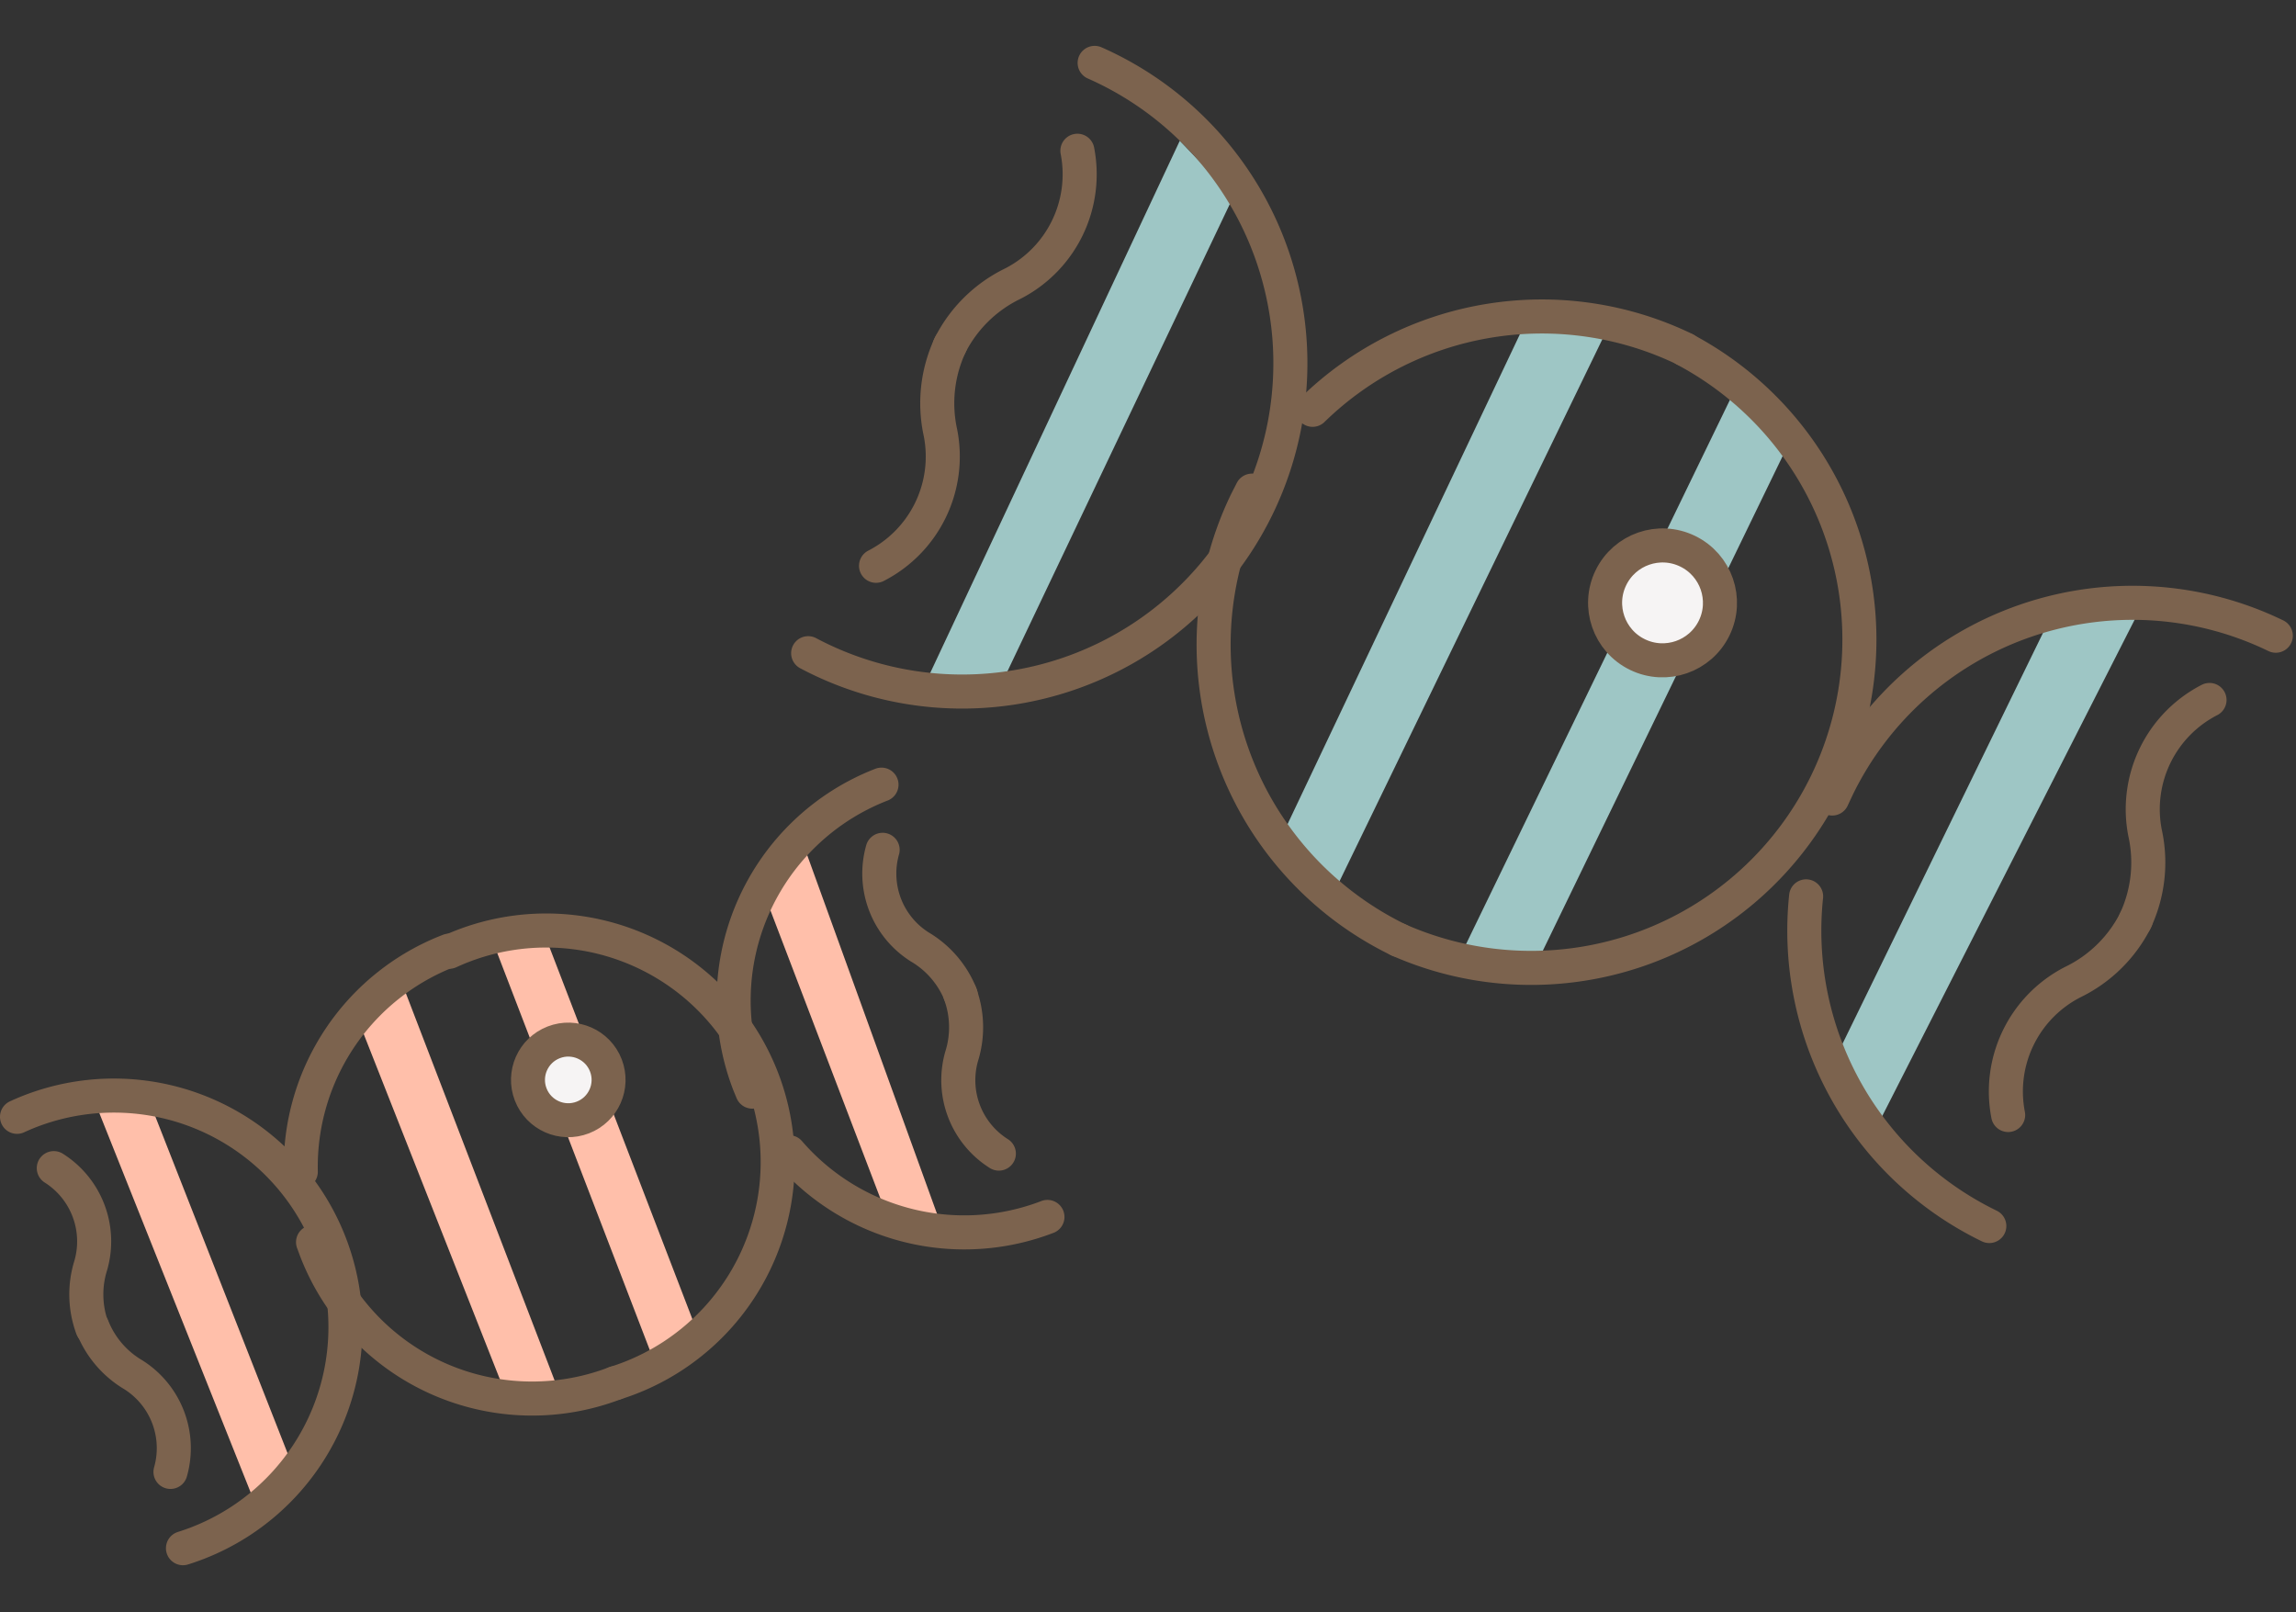 <svg xmlns="http://www.w3.org/2000/svg" viewBox="0 0 101.14 71"><rect x="0" y="0" width="101.14" height="71" fill="#333333" stroke="none"/><defs><style>.cls-1,.cls-3{fill:none;}.cls-2{fill:#9ec6c5;}.cls-3,.cls-4{stroke:#7c634e;stroke-linecap:round;stroke-miterlimit:10;stroke-width:1.5px;}.cls-4{fill:#f6f4f4;}.cls-5{fill:#ffbfaa;}</style></defs><title>icon1</title><g id="レイヤー_2" data-name="レイヤー 2"><g id="contents"><rect class="cls-1" x="0.14" width="101" height="71"/><polygon class="cls-2" points="58.8 39.24 56.19 37.41 67.48 13.61 70.79 14.52 58.8 39.24"/><polygon class="cls-2" points="43.83 30.72 40.84 29.93 51.97 6.2 54.33 8.66 43.83 30.72"/><polygon class="cls-2" points="82.25 50.46 80.96 46.39 90.32 27.21 94.33 26.71 82.25 50.46"/><rect class="cls-2" x="58.09" y="28.7" width="27.47" height="3.17" transform="translate(13.23 81.7) rotate(-64.13)"/><path class="cls-3" d="M61.61,41.4a14.46,14.46,0,0,1-6.7-19.32l.24-.47"/><path class="cls-3" d="M57.82,18.05a14.46,14.46,0,0,1,16.41-2.66"/><path class="cls-3" d="M48.22,2.77a14.46,14.46,0,1,1-12.62,26"/><path class="cls-3" d="M100.25,28a14.46,14.46,0,0,0-19.32,6.7l-.22.47"/><path class="cls-3" d="M79.56,39.48A14.46,14.46,0,0,0,87.63,54"/><path class="cls-3" d="M61.61,41.4a14.46,14.46,0,0,0,12.62-26"/><circle class="cls-4" cx="73.24" cy="26.55" r="2.53" transform="translate(17.38 80.86) rotate(-64.12)"/><path class="cls-3" d="M88.46,49.11a5.41,5.41,0,0,1,2.84-5.85,6.05,6.05,0,0,0,2.79-2.76"/><path class="cls-3" d="M97.33,30.83a5.41,5.41,0,0,0-2.84,5.85,6.05,6.05,0,0,1-.44,3.9"/><path class="cls-3" d="M47.46,6.64a5.41,5.41,0,0,1-2.84,5.85,6.05,6.05,0,0,0-2.79,2.76"/><path class="cls-3" d="M38.59,24.92a5.41,5.41,0,0,0,2.84-5.85,6.05,6.05,0,0,1,.44-3.9"/><polygon class="cls-5" points="24.63 61.32 22.43 61.79 15.61 44.5 17.68 43.23 24.63 61.32"/><polygon class="cls-5" points="13.03 64.93 11.18 66.08 4.33 48.91 6.73 48.89 13.03 64.93"/><polygon class="cls-5" points="41.71 54.66 39 53.36 33.63 39.29 35.31 36.98 41.71 54.66"/><rect class="cls-5" x="25.18" y="40.61" width="2.24" height="19.38" transform="translate(-16.29 12.78) rotate(-21.02)"/><path class="cls-3" d="M27.1,60.92a10.2,10.2,0,0,1-13.18-5.86l-.13-.35"/><path class="cls-3" d="M13.25,51.61a10.2,10.2,0,0,1,6.54-9.74"/><path class="cls-3" d="M.75,49.19a10.2,10.2,0,1,1,7.31,19"/><path class="cls-3" d="M38.83,34.56A10.2,10.2,0,0,0,33,47.74l.14.34"/><path class="cls-3" d="M34.76,50.75A10.2,10.2,0,0,0,46.14,53.6"/><path class="cls-3" d="M27.1,60.92a10.2,10.2,0,1,0-7.31-19"/><circle class="cls-4" cx="25.06" cy="47.77" r="1.78" transform="matrix(0.93, -0.36, 0.36, 0.93, -15.47, 12.16)"/><path class="cls-3" d="M44,50.81a3.82,3.82,0,0,1-1.64-4.28,4.27,4.27,0,0,0-.07-2.77"/><path class="cls-3" d="M38.88,37.43a3.82,3.82,0,0,0,1.64,4.28,4.27,4.27,0,0,1,1.8,2.11"/><path class="cls-3" d="M2.37,51.45A3.82,3.82,0,0,1,4,55.73a4.27,4.27,0,0,0,.07,2.77"/><path class="cls-3" d="M7.51,64.83a3.82,3.82,0,0,0-1.64-4.28,4.27,4.27,0,0,1-1.8-2.11"/></g></g></svg>